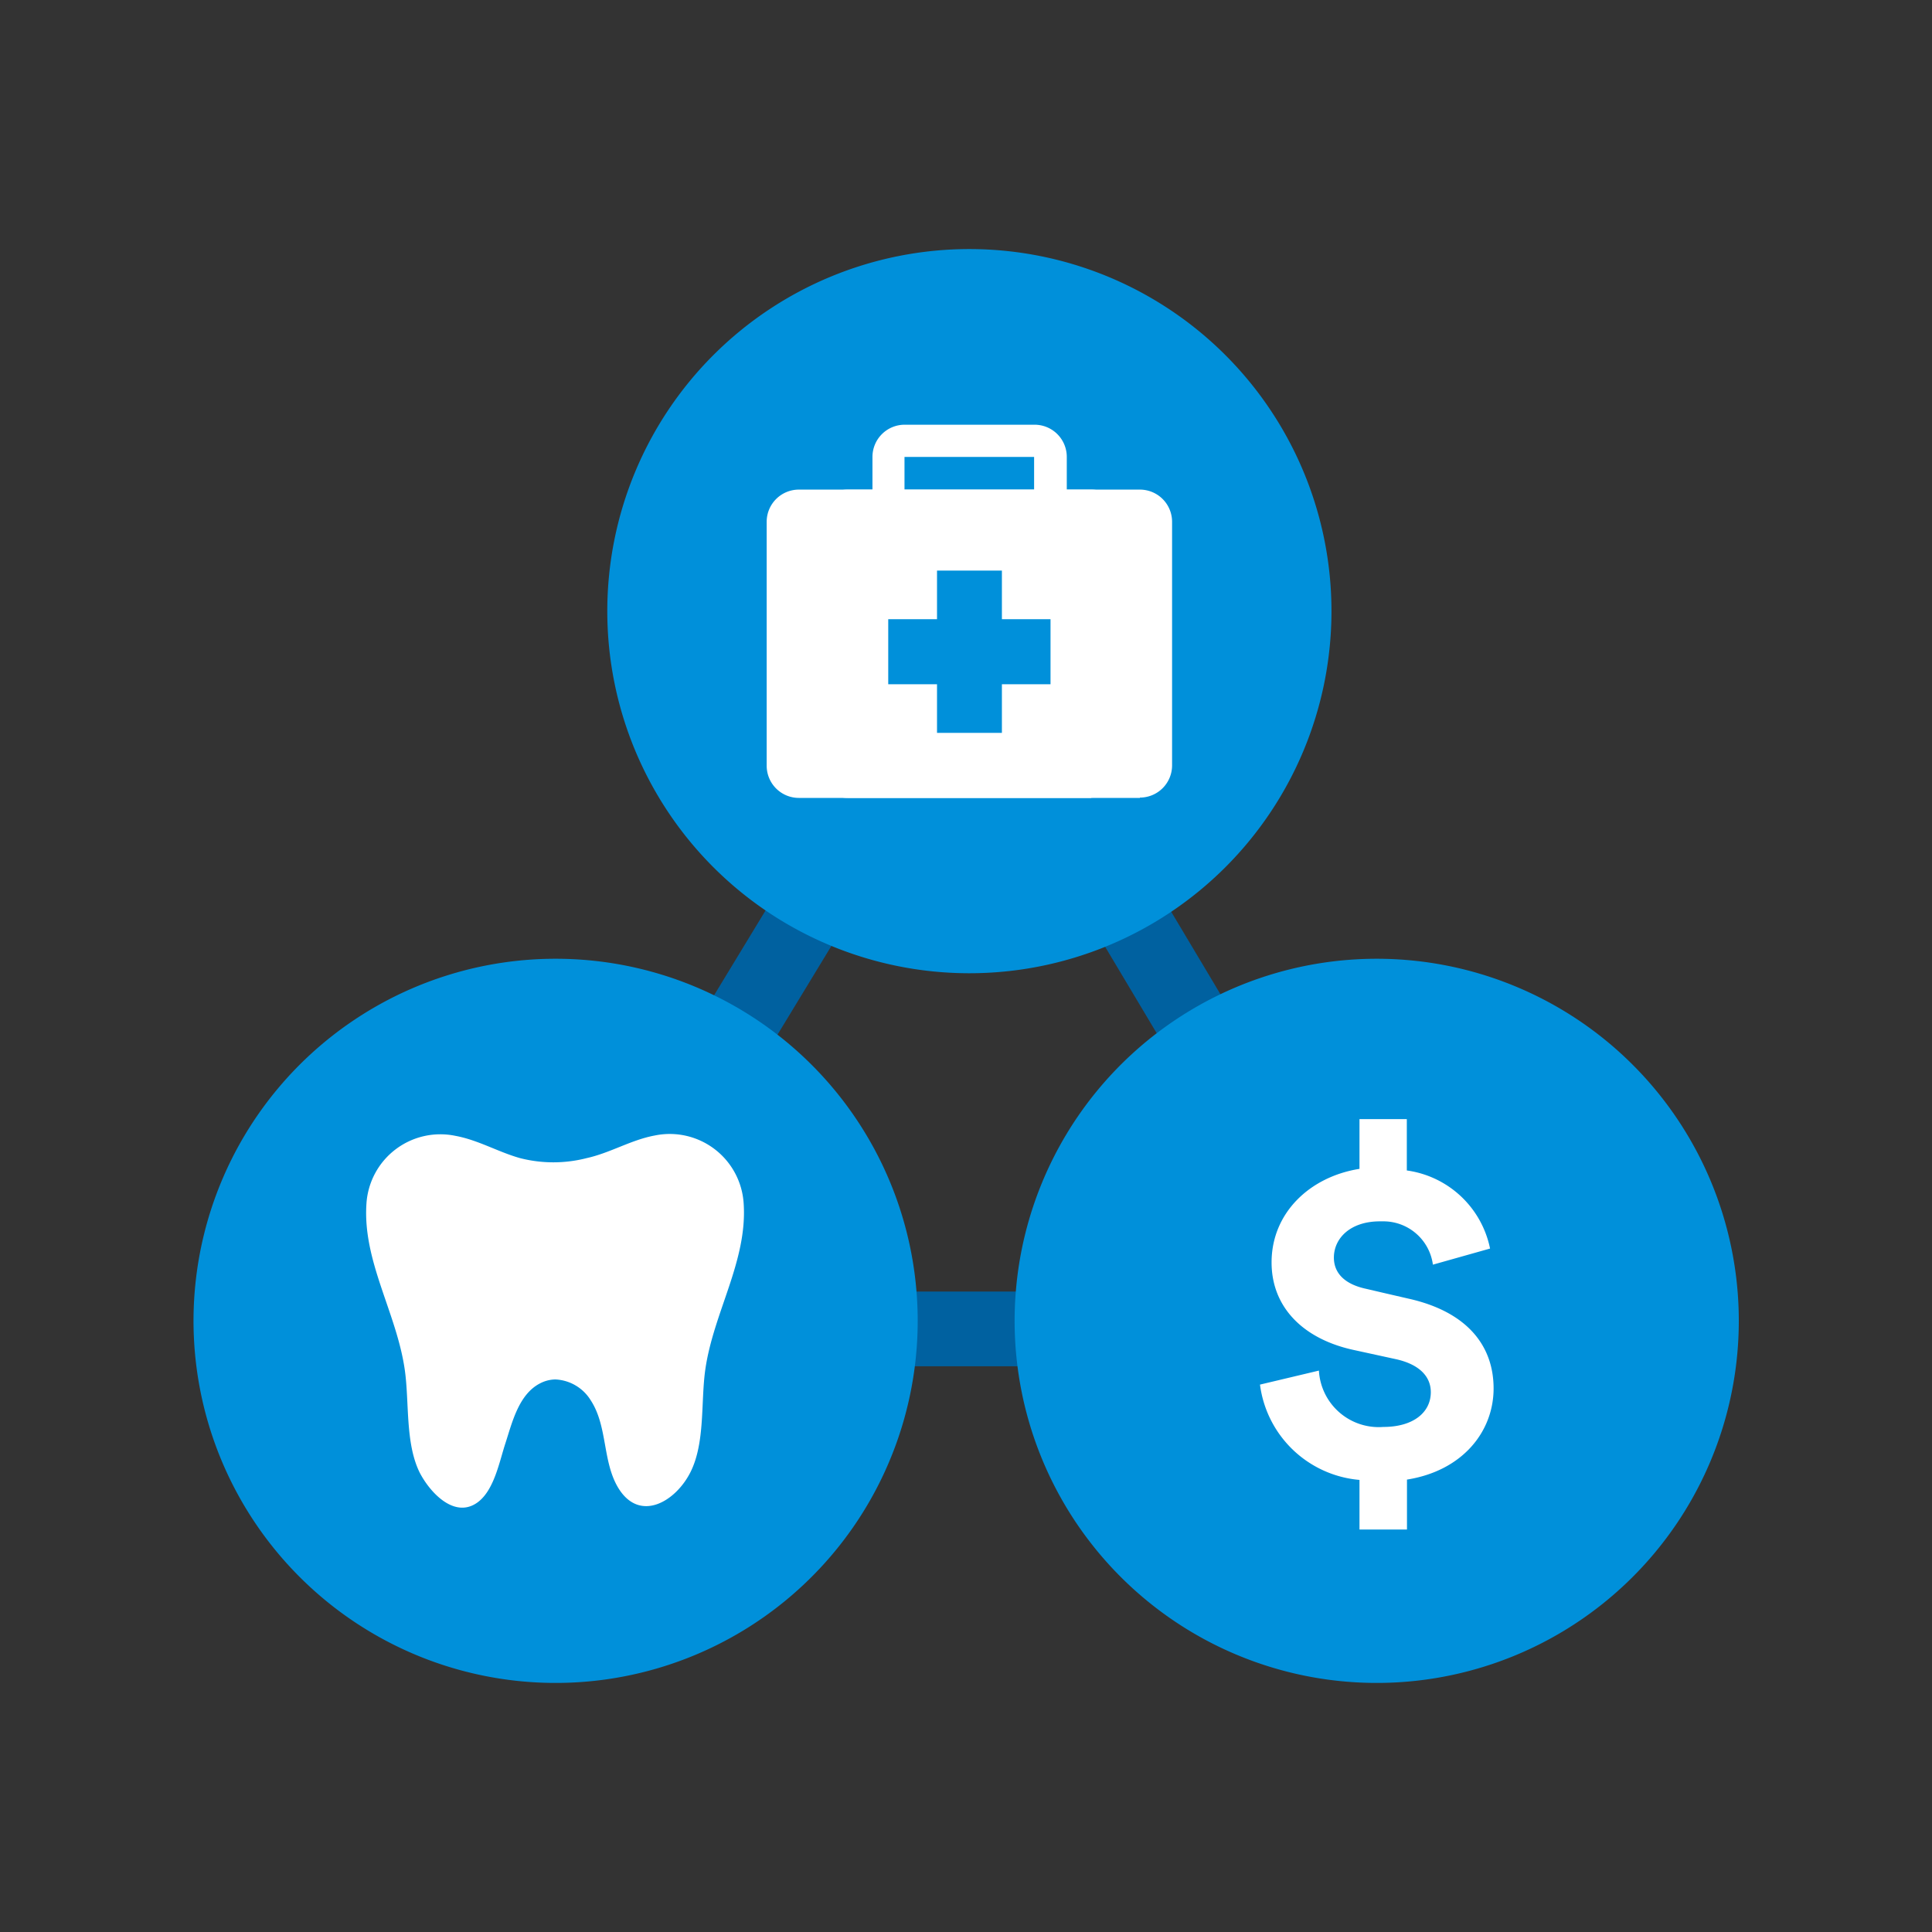 <svg id="Icon" xmlns="http://www.w3.org/2000/svg" width="120" height="120" viewBox="0 0 120 120"><rect x="0" y="0" width="120" height="120" fill="#333333" stroke="none"/><defs><style>.cls-1{fill:#0061a0;}.cls-2{fill:#0090da;}.cls-3,.cls-4{fill:#fff;}.cls-4{opacity:0;}</style></defs><title>hr_Mybenefits_≤120p</title><g id="_Group_" data-name="&lt;Group&gt;"><path class="cls-1" d="M89.6,84.86H30.36L60.23,35.67Zm-51-4.64H81.42L60.2,44.66Z"/><path class="cls-2" d="M57,82A22.49,22.49,0,1,1,34.49,59.55,22.49,22.49,0,0,1,57,82"/><path class="cls-2" d="M108,82A22.49,22.49,0,1,1,85.51,59.55,22.49,22.49,0,0,1,108,82"/><path class="cls-2" d="M82.7,38A22.49,22.49,0,1,1,60.21,15.47,22.49,22.49,0,0,1,82.7,38"/><path class="cls-3" d="M56.18,28.38v6.05a1,1,0,0,0,1,1h6.05a1,1,0,0,0,1-1V28.38Zm7.06,9.08H57.19a3,3,0,0,1-3-3V28.38a2,2,0,0,1,2-2h8.07a2,2,0,0,1,2,2v6.05a3,3,0,0,1-3,3"/><path class="cls-3" d="M70.8,49.56H52.65a2,2,0,0,1-2-2V32.41a2,2,0,0,1,2-2H70.8a2,2,0,0,1,2,2V47.54a2,2,0,0,1-2,2"/><path class="cls-3" d="M67.78,49.56H49.62a2,2,0,0,1-2-2V32.41a2,2,0,0,1,2-2H67.78a2,2,0,0,1,2,2V47.54a2,2,0,0,1-2,2"/><polygon class="cls-2" points="65.25 38.46 62.23 38.46 62.23 35.44 58.2 35.44 58.2 38.46 55.17 38.46 55.17 42.5 58.2 42.5 58.2 45.52 62.23 45.52 62.23 42.5 65.25 42.5 65.25 38.46"/><path class="cls-3" d="M34.49,85.68a2.12,2.12,0,0,0-.92.23c-1.34.67-1.75,2.41-2.17,3.71-.38,1.15-.69,2.88-1.69,3.66-1.44,1.11-3-.56-3.65-1.83-.9-1.84-.63-4.37-.92-6.38-.51-3.54-2.62-6.73-2.38-10.3a4.6,4.6,0,0,1,5.53-4.22c1.41.26,2.65,1,4,1.38a8.33,8.33,0,0,0,4.16,0c1.45-.32,2.75-1.13,4.21-1.4a4.6,4.6,0,0,1,5.53,4.22c.24,3.57-1.87,6.76-2.38,10.3-.29,2,0,4.54-.92,6.38s-3.15,3.16-4.48,1c-1-1.64-.66-3.82-1.71-5.44A2.72,2.72,0,0,0,34.49,85.68Z"/><path class="cls-3" d="M87.48,80.66l-1.56-.36-1.07-.25c-1.36-.29-2-1-2-1.94,0-1.18,1-2.25,2.86-2.25l.2,0A3.1,3.1,0,0,1,89,78.55l3.55-1a6.13,6.13,0,0,0-5.17-4.85V69.51H84.44V72.6c-3.09.49-5.46,2.74-5.46,5.81,0,2.77,1.94,4.74,5.06,5.43l1.88.41.78.17c1.45.32,2.17,1.07,2.17,2.05,0,1.26-1.09,2.16-2.95,2.16h0a3.72,3.72,0,0,1-4-3.5L78.26,86a6.82,6.82,0,0,0,6.18,5.92V95h2.95V91.9c3.47-.55,5.38-3,5.38-5.66S91.12,81.47,87.48,80.66Z"/></g><rect class="cls-4" width="120" height="120"/></svg>
